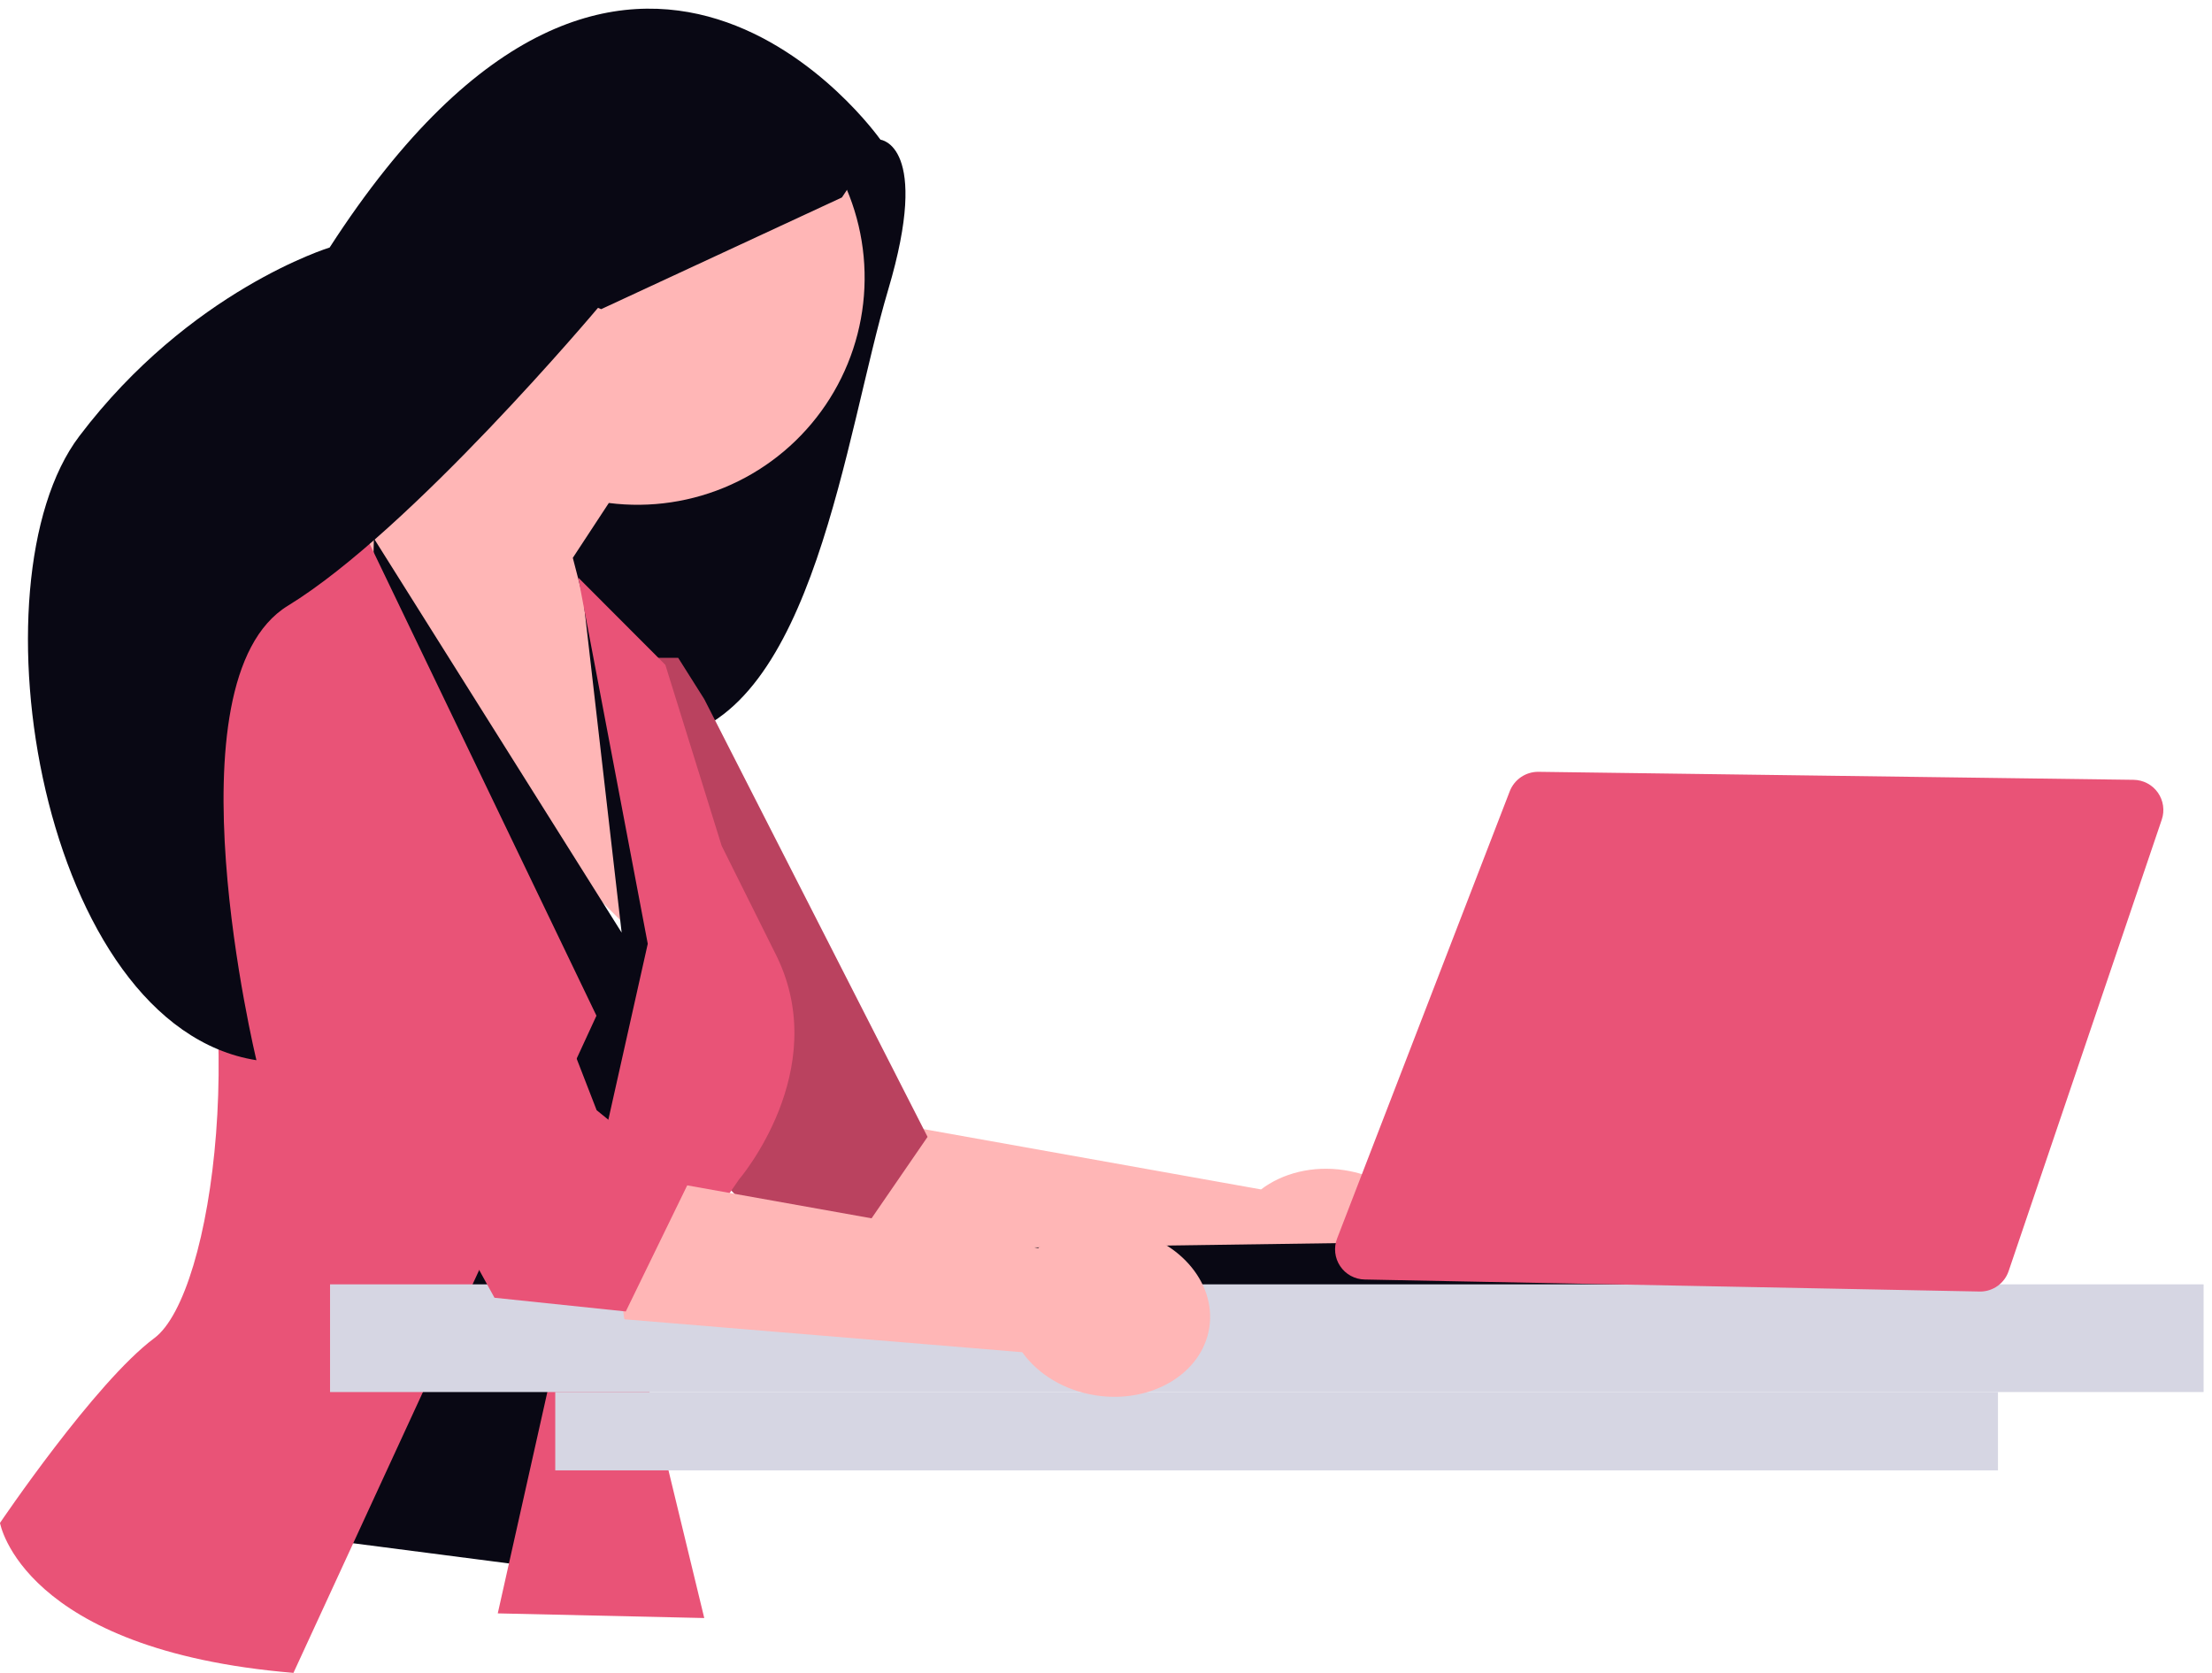 <svg width="197" height="149" viewBox="0 0 197 149" fill="none" xmlns="http://www.w3.org/2000/svg">
<path d="M68.463 9.697L78.411 12.442C78.411 12.442 82.936 12.907 79.098 25.82C75.26 38.734 72.461 63.541 59.565 65.819C46.668 68.096 36.388 38.855 36.388 38.855L68.463 9.697Z" fill="#090814"/>
<path d="M112.309 105.94L73.457 98.995L75.46 112.281L110.894 115.213C112.279 117.158 114.632 118.63 117.462 119.061C122.412 119.816 126.932 117.107 127.557 113.01C128.181 108.912 124.675 104.98 119.724 104.224C116.894 103.793 114.209 104.496 112.308 105.941L112.309 105.94Z" fill="#FFB6B6"/>
<path d="M56.526 58.594H60.397L62.721 62.276L82.606 101.26L73.474 114.543L60.399 101.222L56.526 58.594Z" fill="#E95377"/>
<path opacity="0.2" d="M56.526 58.594H60.397L62.721 62.276L82.606 101.26L73.474 114.543L60.399 101.222L56.526 58.594Z" fill="black"/>
<path d="M38.397 16.279C39.959 12.883 42.432 9.985 45.541 7.909C48.651 5.832 52.275 4.658 56.011 4.517C59.748 4.376 63.45 5.273 66.707 7.109C69.965 8.945 72.649 11.647 74.463 14.916C76.278 18.186 77.15 21.894 76.984 25.629C76.819 29.365 75.621 32.981 73.524 36.077C71.427 39.172 68.513 41.626 65.106 43.166C61.699 44.706 57.931 45.271 54.222 44.799L51.014 49.686L60.82 87.506L39.876 66.649L28.7 43.228C28.7 43.228 34.904 40.042 39.585 35.387C37.823 32.548 36.792 29.317 36.585 25.983C36.377 22.648 37 19.314 38.397 16.279H38.397Z" fill="#FFB6B6"/>
<path d="M33.296 47.951L55.364 83.066L51.88 52.767L61.946 77.448L46.853 139.451L31.361 137.443L33.296 47.951Z" fill="#090814"/>
<path d="M26.134 149L53.12 90.466L31.941 46.403L23.042 50.929C23.042 50.929 9.333 55.484 15.875 72.73C22.416 89.975 19.027 115.254 13.744 119.184C8.461 123.114 0 135.643 0 135.643C0 135.643 1.943 146.979 26.133 149L26.134 149Z" fill="#E95377"/>
<path d="M44.331 143.7L62.721 144.115L56.526 118.537L65.818 105.049C65.818 105.049 74.108 95.402 69.193 85.212L64.27 75.333L59.255 59.215L51.493 51.436L57.689 84.061L44.331 143.7Z" fill="#E95377"/>
<path d="M123.738 110.656L67.933 111.445L65.61 114.542L176.565 114.675L123.738 110.656Z" fill="#090814"/>
<path d="M177.938 123.986H49.451V130.963H177.938V123.986Z" fill="#D6D6E3"/>
<path d="M196.253 114.394H29.394V123.987H196.253V114.394Z" fill="#D6D6E3"/>
<path d="M176.349 115.035C176.91 115.035 177.456 114.859 177.912 114.532C178.368 114.205 178.71 113.743 178.889 113.212L192.526 73.003C192.662 72.602 192.701 72.174 192.64 71.755C192.579 71.336 192.42 70.938 192.176 70.592C191.931 70.246 191.609 69.963 191.234 69.766C190.859 69.568 190.443 69.463 190.02 69.457L137.004 68.744C136.457 68.74 135.921 68.903 135.468 69.209C135.015 69.516 134.665 69.952 134.464 70.461L119.081 110.313C118.925 110.715 118.869 111.149 118.917 111.578C118.965 112.007 119.116 112.418 119.357 112.776C119.597 113.134 119.921 113.429 120.299 113.636C120.678 113.842 121.101 113.955 121.532 113.963L176.348 115.034L176.349 115.035Z" fill="#E95377"/>
<path d="M92.453 111.164L53.603 104.22L55.605 117.506L91.04 120.438C92.424 122.383 94.777 123.854 97.607 124.286C102.558 125.041 107.077 122.331 107.702 118.234C108.327 114.137 104.82 110.204 99.869 109.449C97.04 109.017 94.355 109.721 92.454 111.166L92.453 111.164Z" fill="#FFB6B6"/>
<path d="M23.972 79.195L44.039 115.588L55.733 116.81L61.253 105.475L53.137 98.884L38.908 62.191" fill="#E95377"/>
<path d="M78.412 12.442C78.412 12.442 56.089 -19.368 29.356 22.047C29.356 22.047 16.902 25.842 7.057 38.856C-2.787 51.87 3.644 91.399 22.838 94.431C22.838 94.431 14.657 60.668 25.64 53.951C36.622 47.235 53.256 27.419 53.256 27.419L53.54 27.536L74.981 17.587L78.411 12.441L78.412 12.442Z" fill="#090814"/>
</svg>
